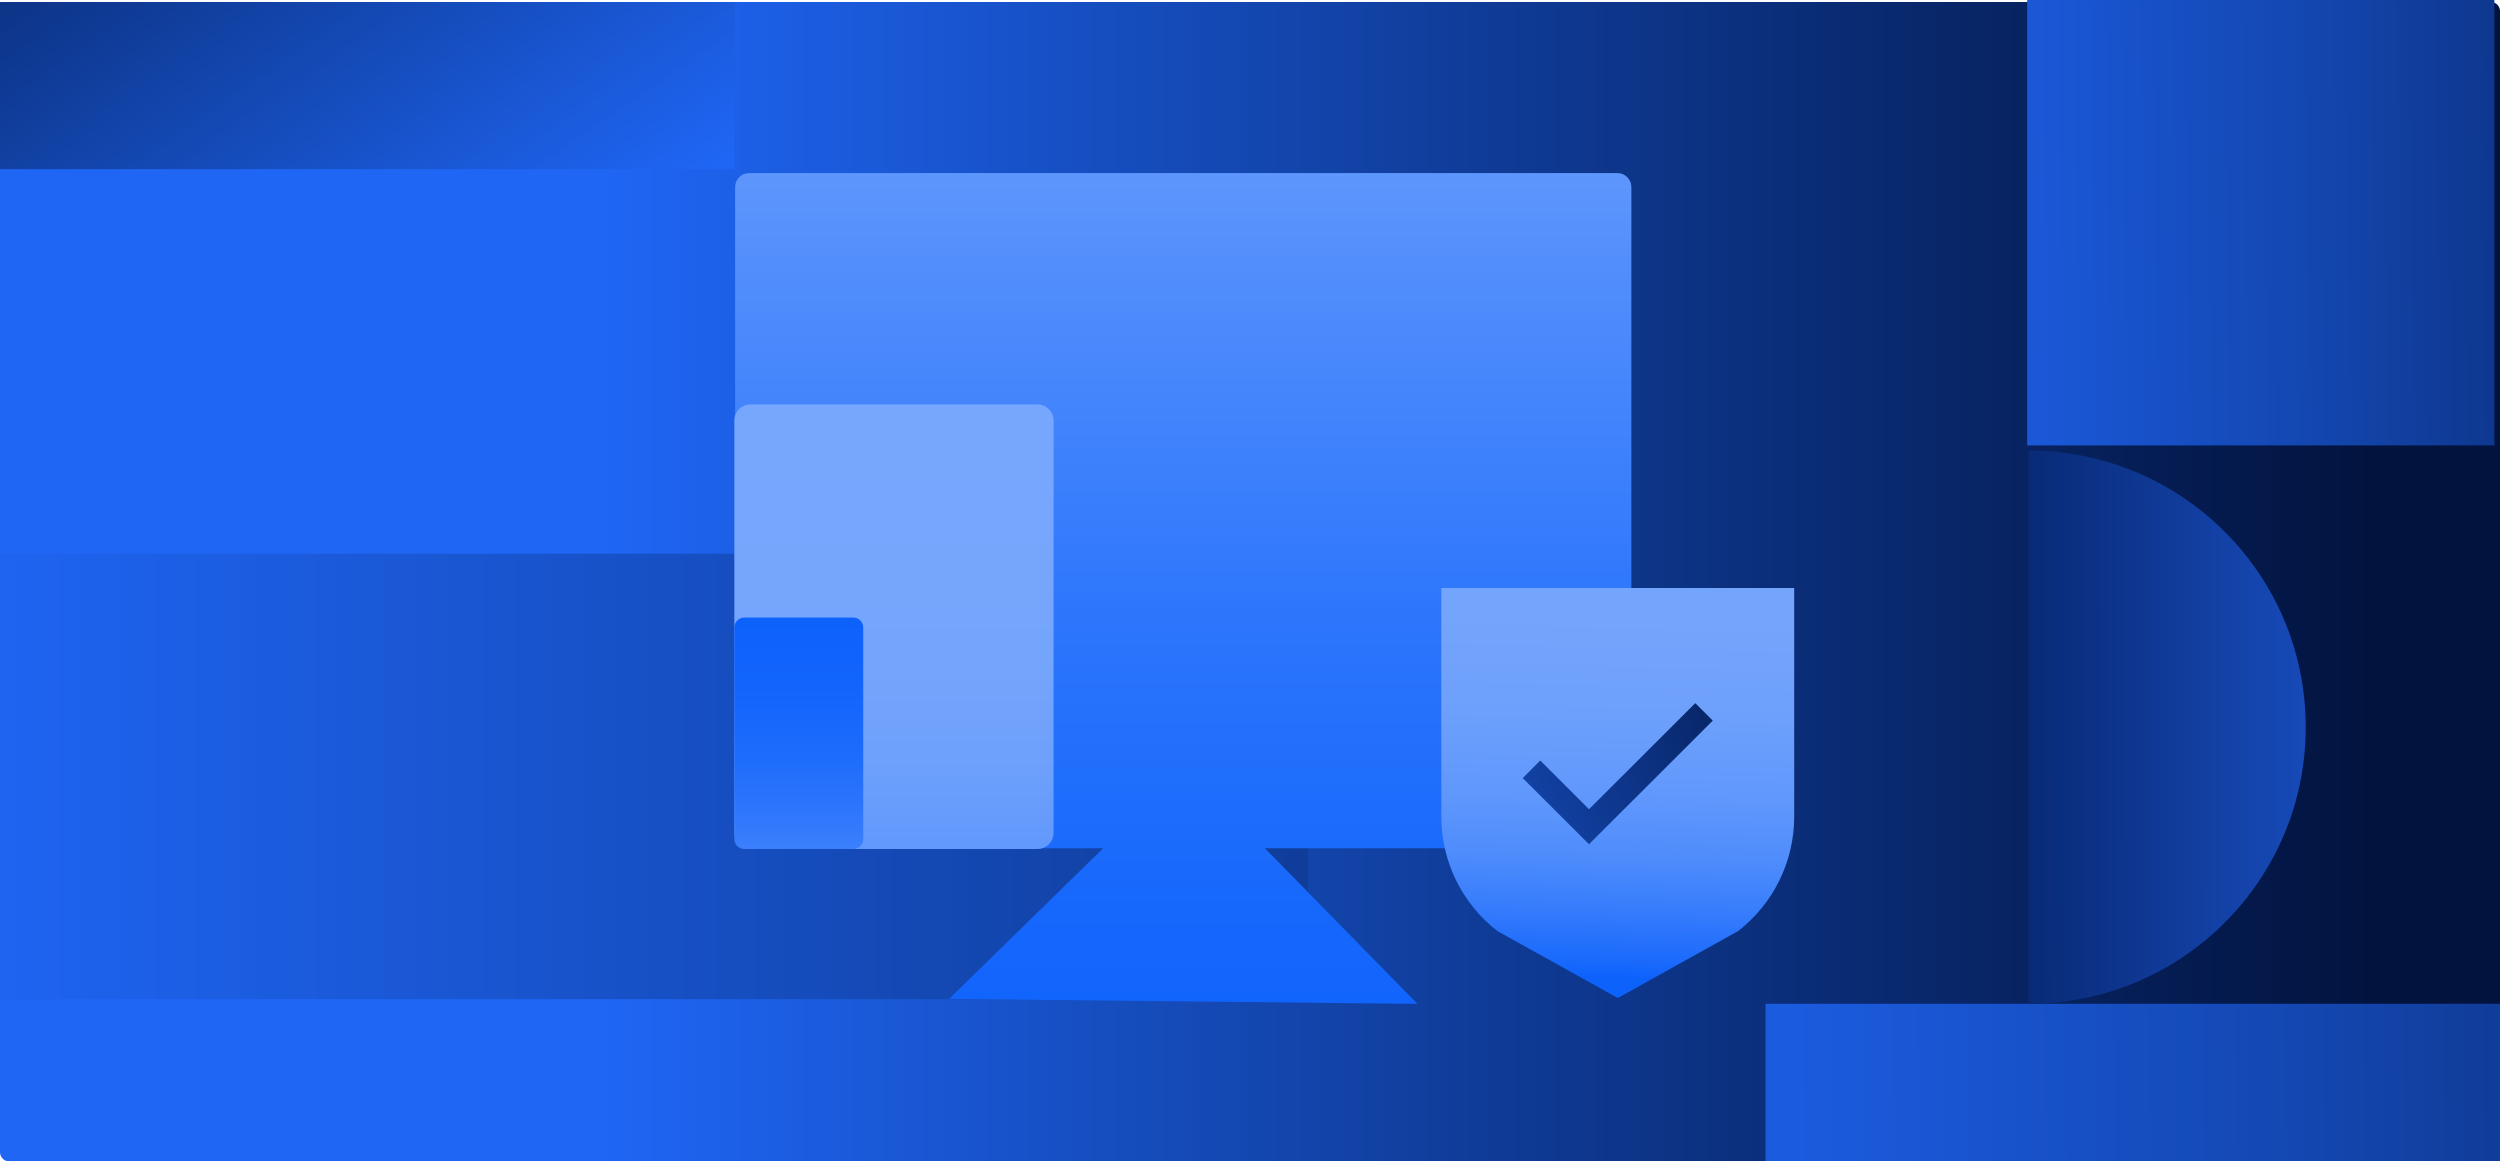 <svg width="282" height="131" viewBox="0 0 282 131" fill="none" xmlns="http://www.w3.org/2000/svg">
<g clip-path="url(#clip0_4_22)">
<path d="M280.968 0.229H1.032C0.462 0.229 0 0.69 0 1.259V129.97C0 130.539 0.462 131 1.032 131H280.968C281.538 131 282 130.539 282 129.97V1.259C282 0.69 281.538 0.229 280.968 0.229Z" fill="url(#paint0_linear_4_22)"/>
<path d="M82.844 0.229H0V19.084H82.844V0.229Z" fill="url(#paint1_linear_4_22)"/>
<path d="M281.365 0H228.665V50.242H281.365V0Z" fill="url(#paint2_linear_4_22)"/>
<path d="M147.559 62.457H0V112.708H147.559V62.457Z" fill="url(#paint3_linear_4_22)"/>
<path d="M182.439 19.524H84.493C83.629 19.524 82.923 20.229 82.923 21.092V94.118C82.923 94.981 83.629 95.685 84.493 95.685H124.437L107.059 112.673L159.891 113.237L142.681 95.685H182.448C183.313 95.685 184.019 94.981 184.019 94.118V21.092C184.019 20.229 183.313 19.524 182.448 19.524H182.439Z" fill="url(#paint4_linear_4_22)"/>
<path d="M282 113.228H199.156V130.991H282V113.228Z" fill="url(#paint5_linear_4_22)"/>
<path d="M228.832 113.228C246.096 113.228 260.087 99.261 260.087 82.026C260.087 64.791 246.096 50.824 228.832 50.824V113.228Z" fill="url(#paint6_linear_4_22)"/>
<path d="M117.027 45.619H84.652C83.648 45.619 82.835 46.431 82.835 47.433V93.95C82.835 94.952 83.648 95.764 84.652 95.764H117.027C118.031 95.764 118.845 94.952 118.845 93.95V47.433C118.845 46.431 118.031 45.619 117.027 45.619Z" fill="url(#paint7_linear_4_22)"/>
<path d="M96.252 69.661H83.955C83.336 69.661 82.835 70.162 82.835 70.78V94.646C82.835 95.264 83.336 95.764 83.955 95.764H96.252C96.871 95.764 97.373 95.264 97.373 94.646V70.78C97.373 70.162 96.871 69.661 96.252 69.661Z" fill="url(#paint8_linear_4_22)"/>
<path d="M202.385 85.954V92.127C202.385 97.173 200.047 101.938 196.051 105.029L182.484 112.576L168.916 105.029C164.92 101.938 162.582 97.173 162.582 92.127V66.323H202.385V85.954Z" fill="url(#paint9_linear_4_22)"/>
<path d="M179.237 95.227L171.765 87.768L173.741 85.786L179.237 91.282L191.226 79.313L193.202 81.286L179.237 95.227Z" fill="url(#paint10_linear_4_22)"/>
</g>
<defs>
<linearGradient id="paint0_linear_4_22" x1="0" y1="65.61" x2="282" y2="65.61" gradientUnits="userSpaceOnUse">
<stop offset="0.24" stop-color="#1F66F5"/>
<stop offset="0.6" stop-color="#0F3B96"/>
<stop offset="0.95" stop-color="#02133E"/>
</linearGradient>
<linearGradient id="paint1_linear_4_22" x1="78.115" y1="62.95" x2="-4.002" y2="-56.73" gradientUnits="userSpaceOnUse">
<stop offset="0.24" stop-color="#1F66F5"/>
<stop offset="0.6" stop-color="#0F3B96"/>
<stop offset="0.95" stop-color="#02133E"/>
</linearGradient>
<linearGradient id="paint2_linear_4_22" x1="27.117" y1="27.636" x2="343.866" y2="24.127" gradientUnits="userSpaceOnUse">
<stop offset="0.53" stop-color="#1F66F5"/>
<stop offset="0.57" stop-color="#1D62ED"/>
<stop offset="0.64" stop-color="#1A58D7"/>
<stop offset="0.73" stop-color="#1448B3"/>
<stop offset="0.83" stop-color="#0C3282"/>
<stop offset="0.94" stop-color="#031544"/>
<stop offset="0.95" stop-color="#02133E"/>
</linearGradient>
<linearGradient id="paint3_linear_4_22" x1="-223.919" y1="87.592" x2="676.793" y2="87.592" gradientUnits="userSpaceOnUse">
<stop offset="0.24" stop-color="#1F66F5"/>
<stop offset="0.42" stop-color="#0F3B96"/>
<stop offset="0.6" stop-color="#02133E"/>
</linearGradient>
<linearGradient id="paint4_linear_4_22" x1="133.462" y1="-9.309" x2="133.462" y2="150.806" gradientUnits="userSpaceOnUse">
<stop offset="0.03" stop-color="#77A7FD"/>
<stop offset="0.24" stop-color="#538FFC"/>
<stop offset="0.49" stop-color="#2D76FC"/>
<stop offset="0.7" stop-color="#1667FC"/>
<stop offset="0.83" stop-color="#0E62FC"/>
</linearGradient>
<linearGradient id="paint5_linear_4_22" x1="-103.91" y1="125.927" x2="389.967" y2="120.44" gradientUnits="userSpaceOnUse">
<stop offset="0.53" stop-color="#1F66F5"/>
<stop offset="0.57" stop-color="#1D62ED"/>
<stop offset="0.64" stop-color="#1A58D7"/>
<stop offset="0.73" stop-color="#1448B3"/>
<stop offset="0.83" stop-color="#0C3282"/>
<stop offset="0.94" stop-color="#031544"/>
<stop offset="0.95" stop-color="#02133E"/>
</linearGradient>
<linearGradient id="paint6_linear_4_22" x1="358.827" y1="81.832" x2="172.498" y2="82.124" gradientUnits="userSpaceOnUse">
<stop offset="0.32" stop-color="#2567F4"/>
<stop offset="0.37" stop-color="#2262E9"/>
<stop offset="0.47" stop-color="#1C55CE"/>
<stop offset="0.59" stop-color="#123FA2"/>
<stop offset="0.74" stop-color="#052265"/>
<stop offset="0.79" stop-color="#00174D"/>
</linearGradient>
<linearGradient id="paint7_linear_4_22" x1="100.84" y1="44.967" x2="100.84" y2="121.286" gradientUnits="userSpaceOnUse">
<stop offset="0.03" stop-color="#77A7FD"/>
<stop offset="0.4" stop-color="#74A5FC"/>
<stop offset="0.55" stop-color="#6DA0FC"/>
<stop offset="0.67" stop-color="#6198FC"/>
<stop offset="0.77" stop-color="#4F8DFC"/>
<stop offset="0.85" stop-color="#387DFC"/>
<stop offset="0.93" stop-color="#1C6BFC"/>
<stop offset="0.96" stop-color="#0E62FC"/>
</linearGradient>
<linearGradient id="paint8_linear_4_22" x1="90.104" y1="109.283" x2="90.104" y2="70.049" gradientUnits="userSpaceOnUse">
<stop stop-color="#77A7FD"/>
<stop offset="0.02" stop-color="#72A4FC"/>
<stop offset="0.22" stop-color="#4E8CFC"/>
<stop offset="0.41" stop-color="#3279FC"/>
<stop offset="0.61" stop-color="#1E6CFC"/>
<stop offset="0.81" stop-color="#1264FC"/>
<stop offset="1" stop-color="#0E62FC"/>
</linearGradient>
<linearGradient id="paint9_linear_4_22" x1="183.542" y1="40.916" x2="181.564" y2="113.114" gradientUnits="userSpaceOnUse">
<stop offset="0.03" stop-color="#77A7FD"/>
<stop offset="0.4" stop-color="#74A5FC"/>
<stop offset="0.55" stop-color="#6DA0FC"/>
<stop offset="0.67" stop-color="#6198FC"/>
<stop offset="0.77" stop-color="#4F8DFC"/>
<stop offset="0.85" stop-color="#387DFC"/>
<stop offset="0.93" stop-color="#1C6BFC"/>
<stop offset="0.96" stop-color="#0E62FC"/>
</linearGradient>
<linearGradient id="paint10_linear_4_22" x1="143.21" y1="106.227" x2="212.152" y2="73.552" gradientUnits="userSpaceOnUse">
<stop offset="0.06" stop-color="#1F66F5"/>
<stop offset="0.51" stop-color="#0F3B96"/>
<stop offset="0.95" stop-color="#02133E"/>
</linearGradient>
<clipPath id="clip0_4_22">
<rect width="282" height="131" fill="white"/>
</clipPath>
</defs>
</svg>
